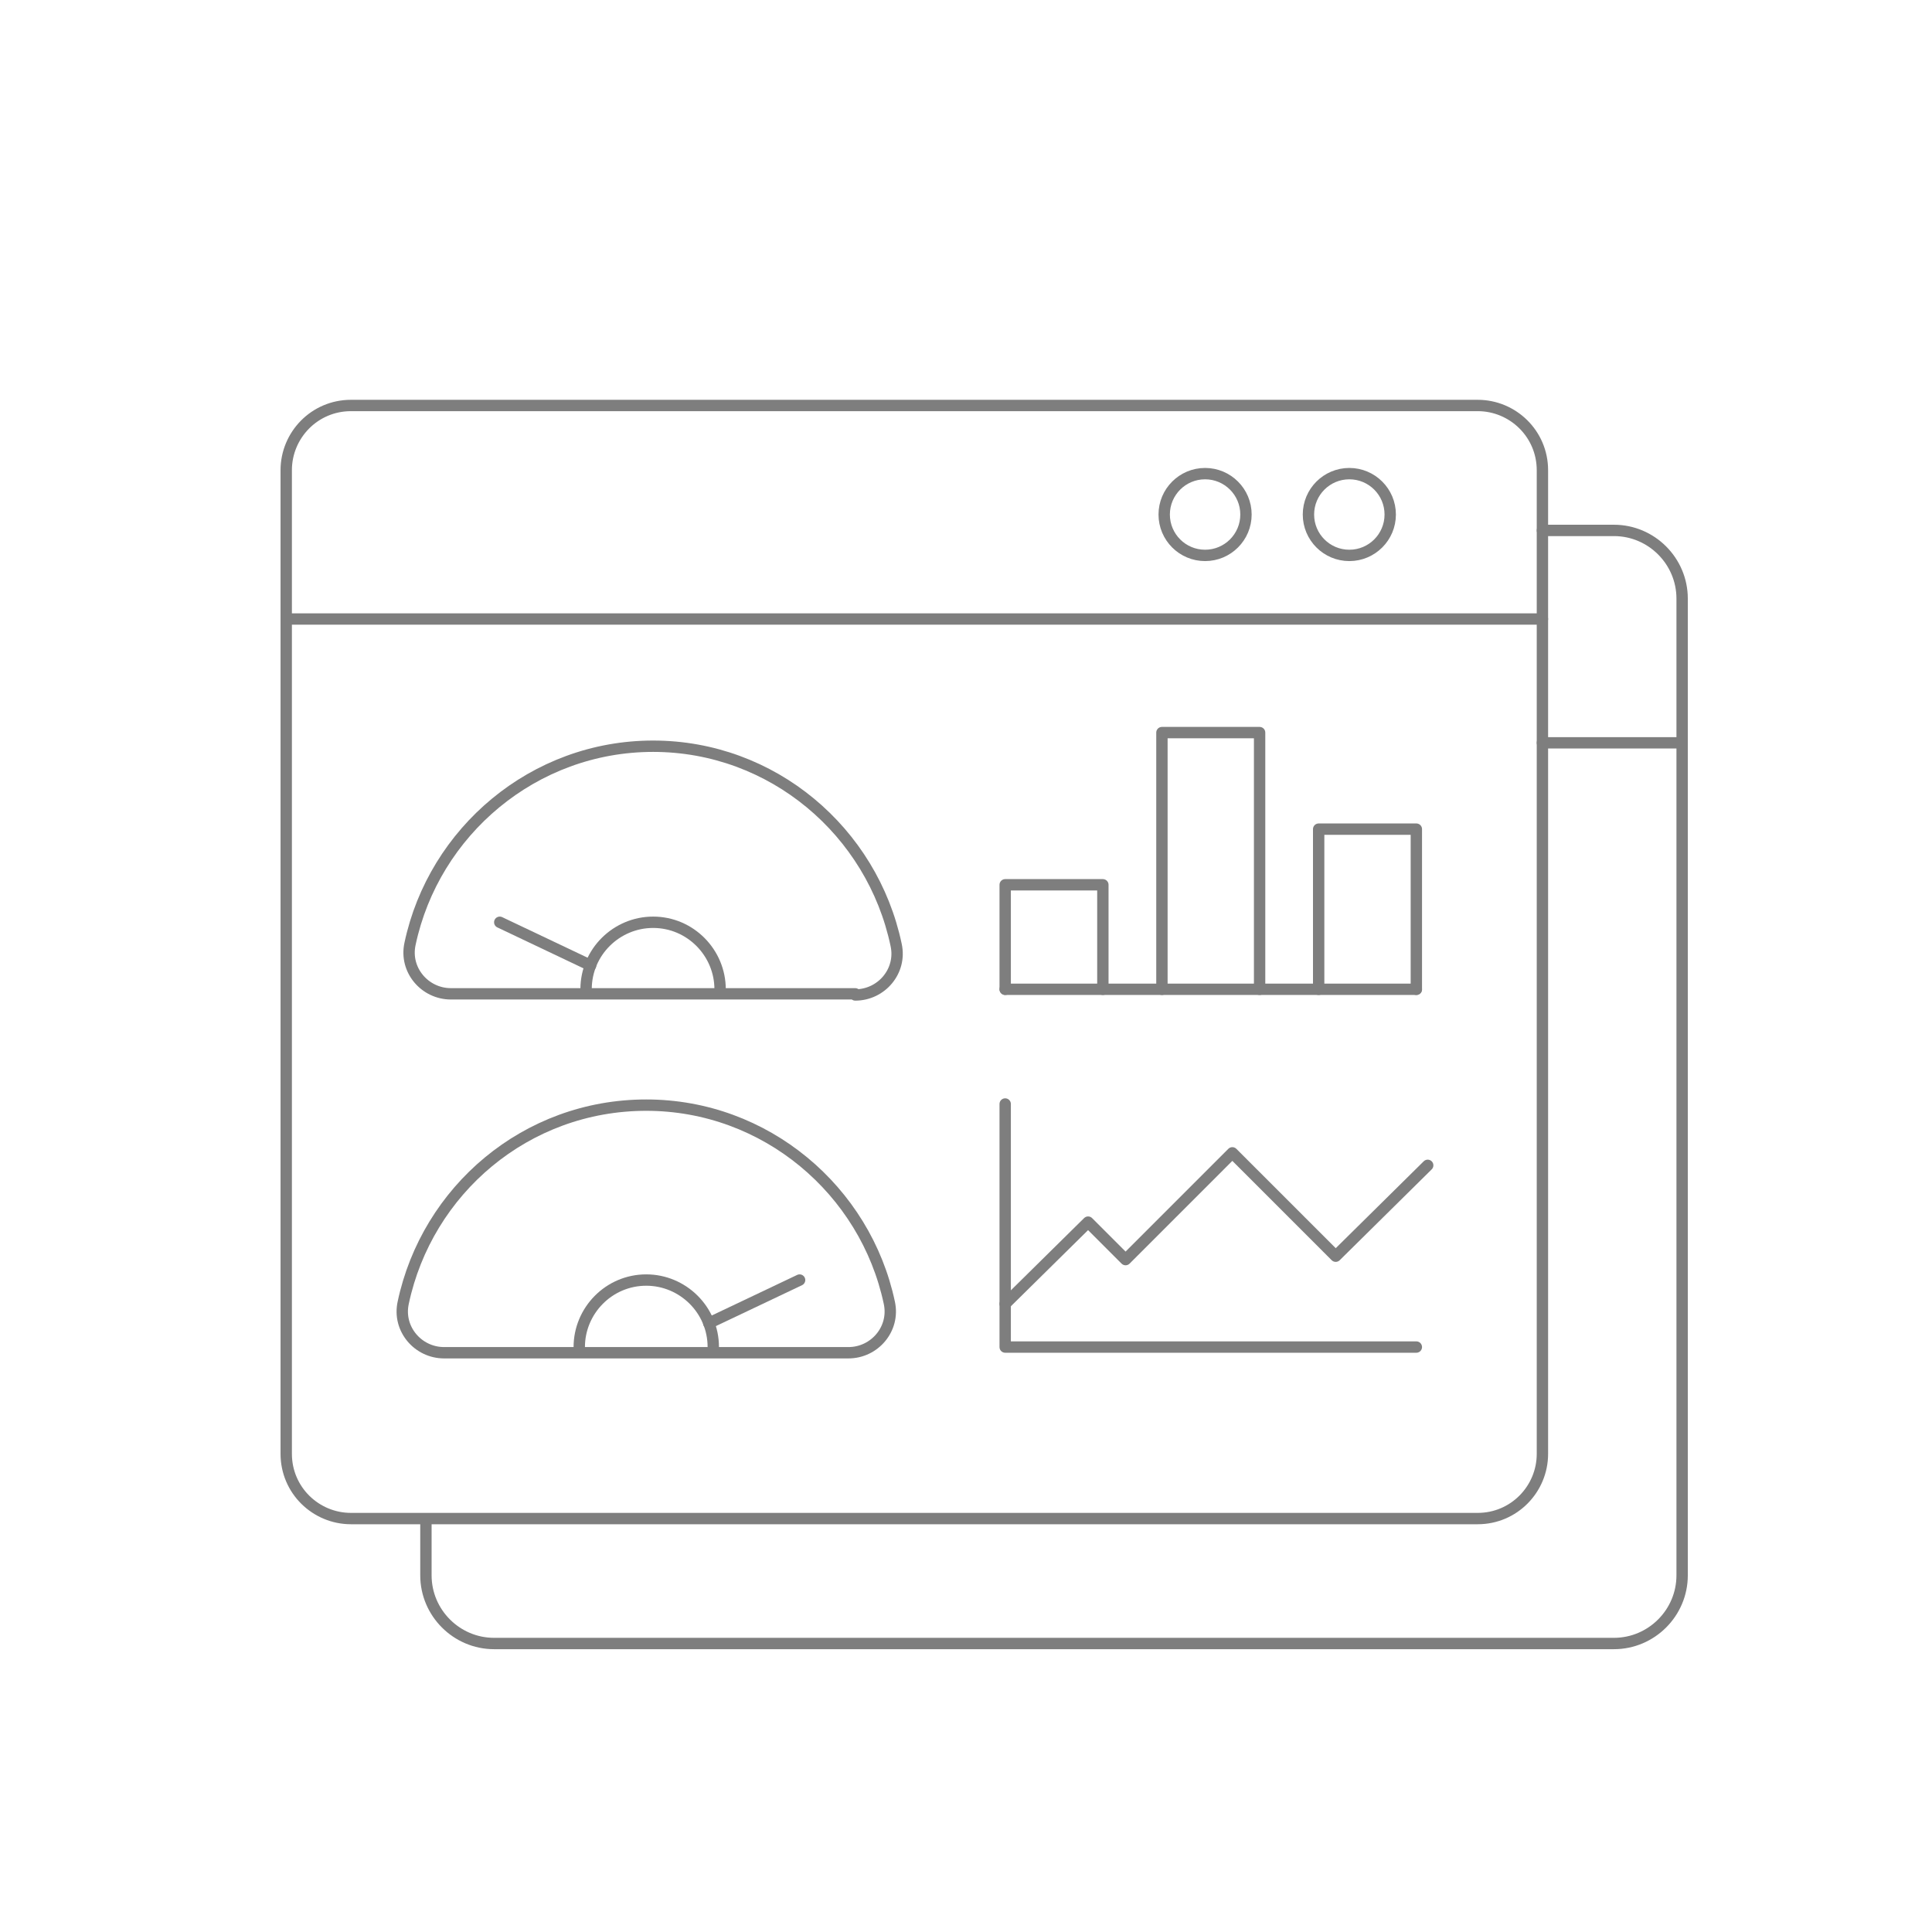 <svg xmlns="http://www.w3.org/2000/svg" xmlns:xlink="http://www.w3.org/1999/xlink" id="Layer_1" x="0px" y="0px" viewBox="0 0 170.1 170.1" style="enable-background:new 0 0 170.1 170.1;" xml:space="preserve"><style type="text/css">	.st0{fill:none;stroke:#7E7E7E;stroke-miterlimit:10;}	.st1{opacity:0.9;}	.st2{fill:#7E7E7E;}	.st3{fill:none;stroke:#7E7E7E;stroke-linecap:round;stroke-miterlimit:10;}	.st4{fill:none;stroke:#7E7E7E;stroke-linecap:round;stroke-linejoin:round;stroke-miterlimit:10;}	.st5{fill:none;stroke:#7E7E7E;stroke-width:0.721;stroke-linecap:round;stroke-linejoin:round;stroke-miterlimit:10;}</style><g>	<g>		<line class="st4" x1="148.1" y1="65.4" x2="135.8" y2="65.4"></line>		<path class="st4" d="M135.8,46.7h6.3c3.3,0,6,2.7,6,6v12.8v73.2c0,3.3-2.7,6-6,6H43.5c-3.3,0-6-2.7-6-6v-4.9"></path>	</g>	<g>		<g>			<path class="st4" d="M75.3,87.6c2.3,0,4.1-2.1,3.6-4.4C76.8,73.2,68,65.7,57.5,65.7s-19.3,7.5-21.4,17.4    c-0.5,2.3,1.3,4.4,3.6,4.4H75.3z"></path>			<line class="st4" x1="52" y1="85" x2="44" y2="81.2"></line>			<path class="st4" d="M51.6,87.1c0-3.3,2.7-5.9,5.9-5.9c3.3,0,5.9,2.7,5.9,5.9"></path>		</g>		<g>			<path class="st4" d="M39.1,119.1c-2.3,0-4.1-2.1-3.6-4.4c2.1-9.9,10.8-17.4,21.4-17.4c10.5,0,19.3,7.5,21.4,17.4    c0.5,2.3-1.3,4.4-3.6,4.4H39.1z"></path>			<line class="st4" x1="62.4" y1="116.5" x2="70.4" y2="112.7"></line>			<path class="st4" d="M62.8,118.6c0-3.3-2.7-5.9-5.9-5.9c-3.3,0-5.9,2.7-5.9,5.9"></path>		</g>		<g>			<polyline class="st4" points="97.1,87.1 97.1,77.9 88.5,77.9 88.5,87.1    "></polyline>			<polyline class="st4" points="110.9,87.1 110.9,64.5 102.3,64.5 102.3,87.1    "></polyline>			<polyline class="st4" points="124.7,87.1 124.7,73 116.1,73 116.1,87.1    "></polyline>			<line class="st4" x1="124.7" y1="87.1" x2="88.5" y2="87.1"></line>		</g>		<g>			<polyline class="st4" points="124.7,118.6 88.5,118.6 88.5,97.2    "></polyline>			<polyline class="st4" points="88.5,114.8 95.8,107.6 99.1,110.9 108.5,101.5 117.6,110.6 125.7,102.6    "></polyline>		</g>	</g>	<g>		<g>			<circle class="st4" cx="118.8" cy="45.3" r="3.6"></circle>			<circle class="st4" cx="106.1" cy="45.3" r="3.6"></circle>		</g>		<line class="st4" x1="25.3" y1="54.5" x2="135.8" y2="54.5"></line>		<path class="st4" d="M130.1,133.7H30.9c-3.1,0-5.7-2.5-5.7-5.7V41.4c0-3.1,2.5-5.7,5.7-5.7h99.2c3.1,0,5.7,2.5,5.7,5.7V128   C135.8,131.1,133.3,133.7,130.1,133.7z"></path>	</g></g></svg>